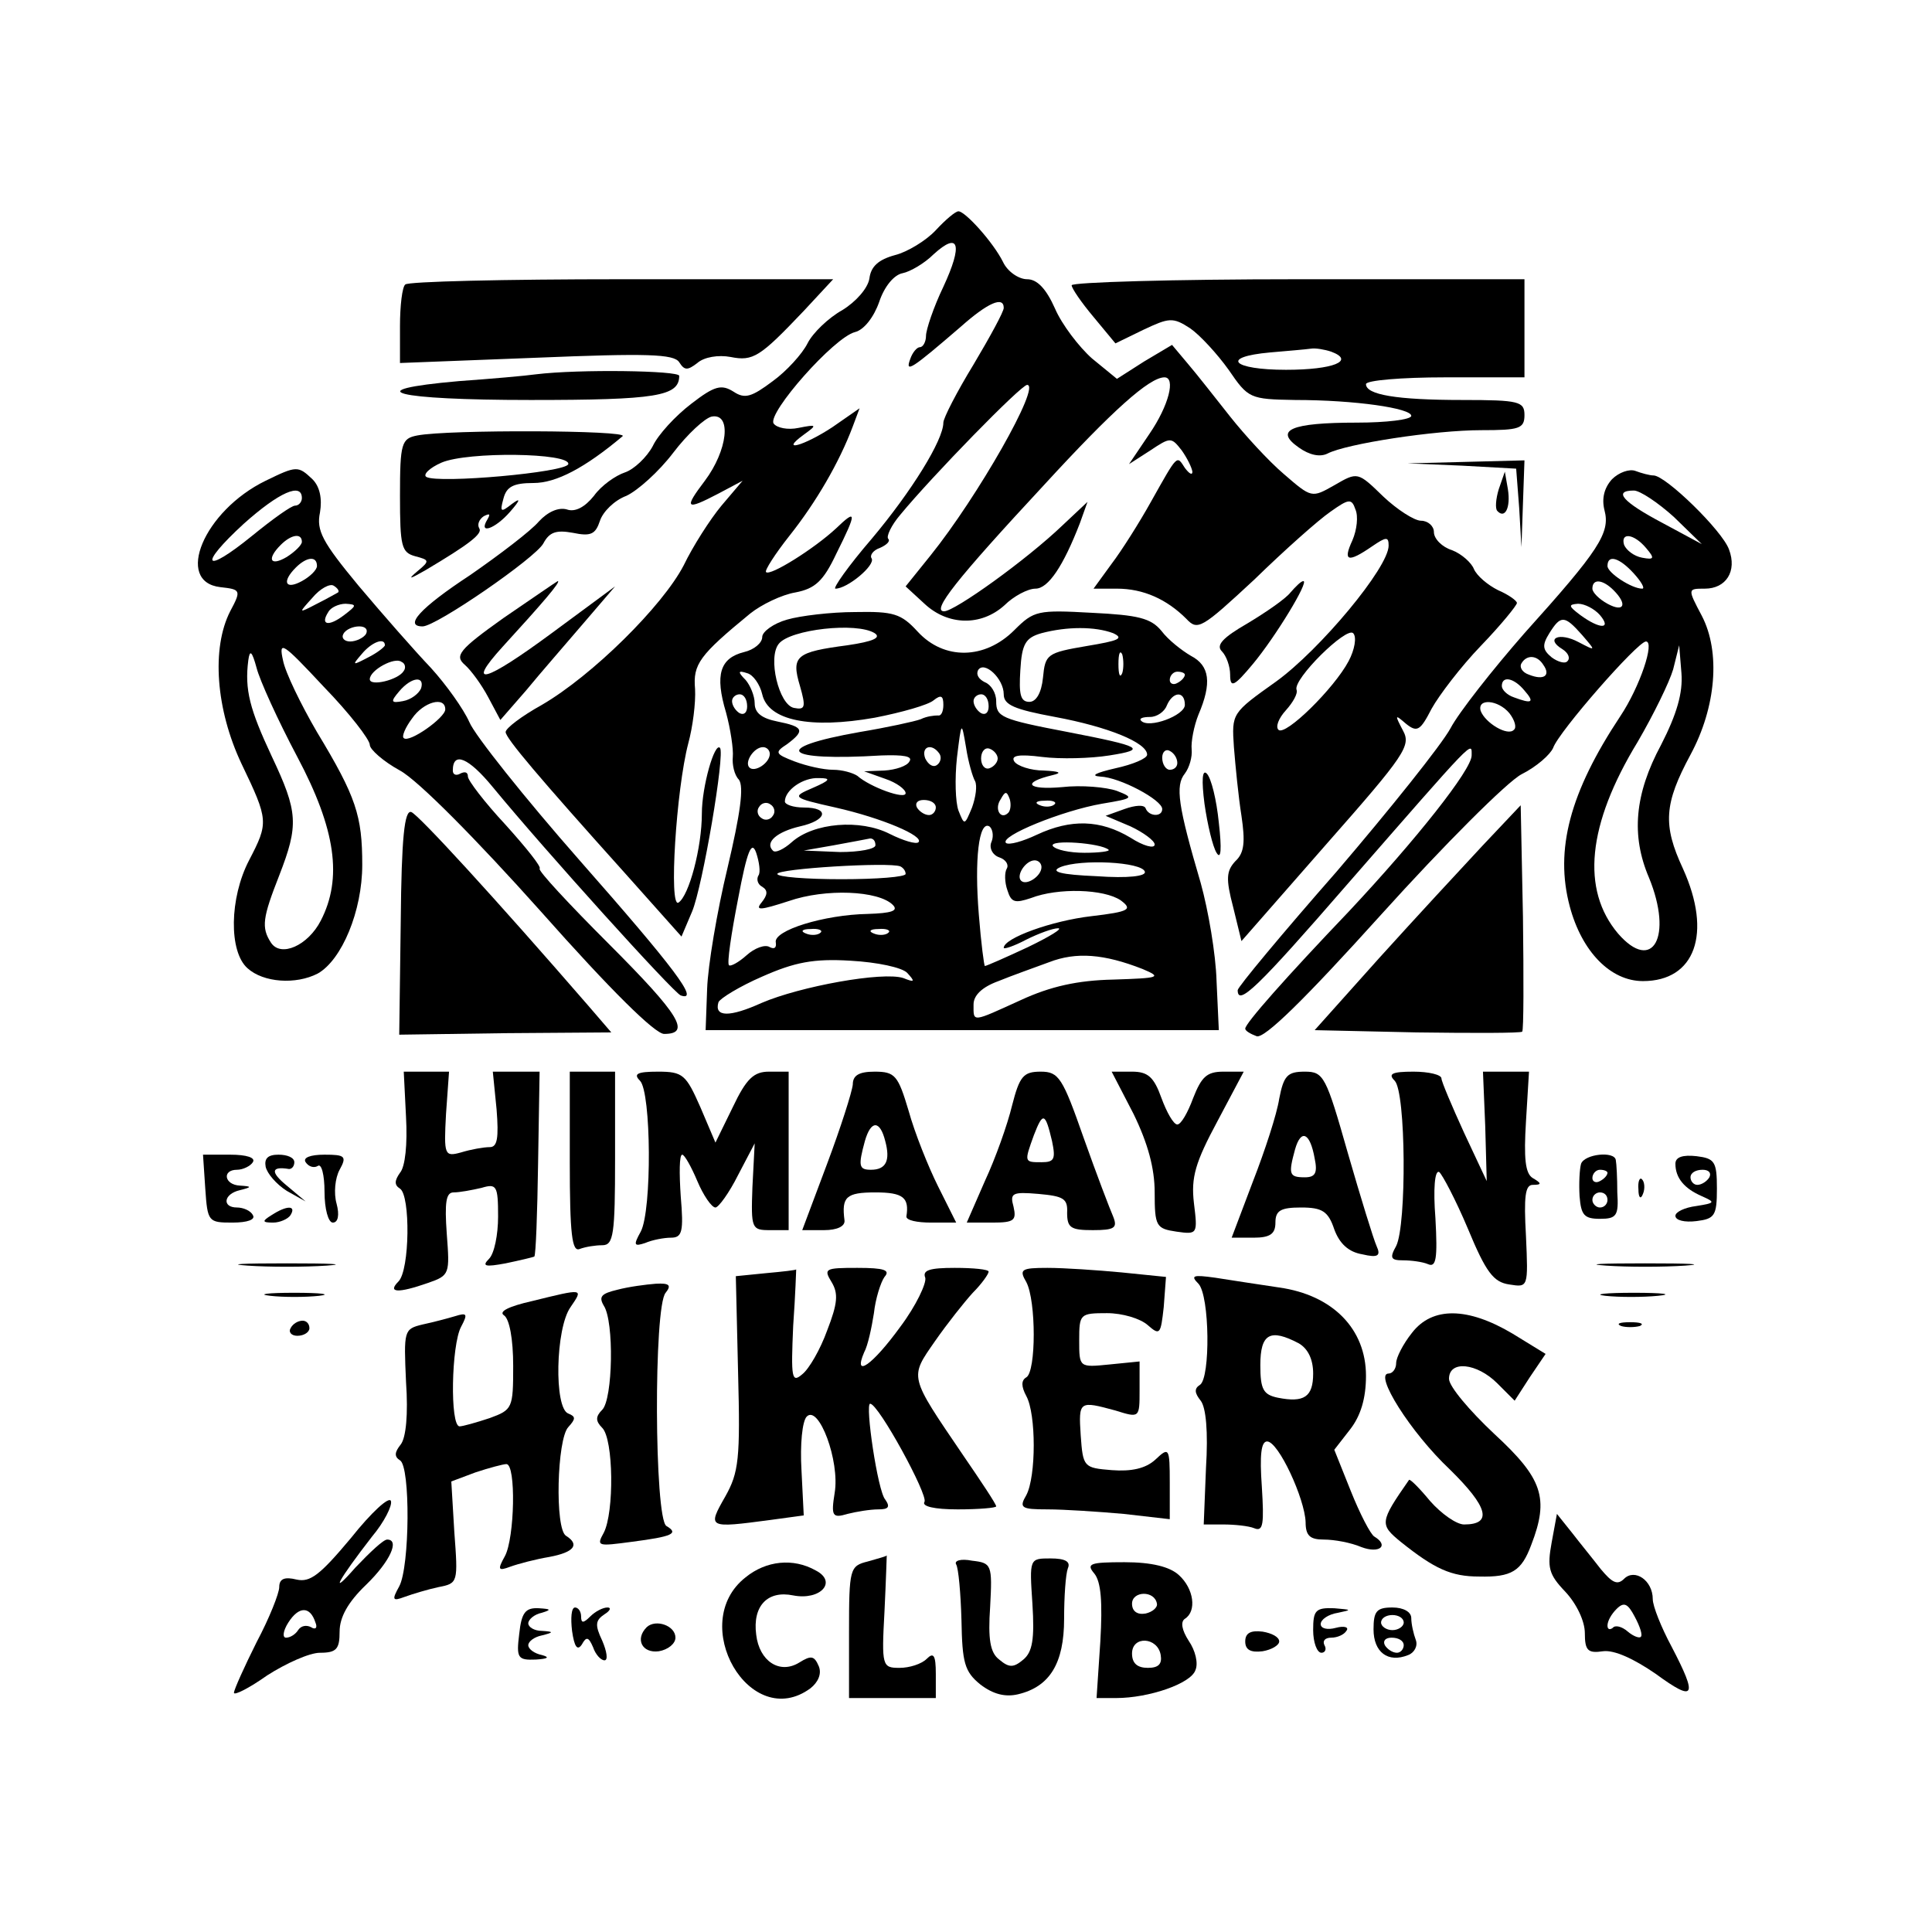 <?xml version="1.0" standalone="no"?>
<!DOCTYPE svg PUBLIC "-//W3C//DTD SVG 20010904//EN"
 "http://www.w3.org/TR/2001/REC-SVG-20010904/DTD/svg10.dtd">
<svg version="1.0" xmlns="http://www.w3.org/2000/svg"
 width="256pt" height="256pt" viewBox="0 0 256 256"
 preserveAspectRatio="xMidYMid meet">

<g transform="translate(0,256) scale(0.1,-0.1)"
fill="#000000" stroke="none">
<path d="M1240 2255 c-13 -14 -38 -29 -54 -33 -22 -6 -32 -15 -34 -31 -2 -13
-18 -31 -36 -42 -18 -10 -39 -30 -46 -44 -7 -14 -28 -37 -46 -50 -28 -21 -37
-24 -52 -14 -16 10 -25 8 -56 -16 -21 -16 -44 -41 -51 -56 -8 -15 -25 -31 -37
-35 -12 -4 -31 -17 -41 -31 -12 -15 -25 -22 -36 -18 -11 3 -25 -3 -37 -16 -10
-12 -52 -44 -91 -71 -67 -44 -88 -68 -63 -68 18 0 150 91 160 110 8 15 17 18
39 14 24 -5 30 -2 36 16 4 12 19 27 35 33 15 7 43 32 62 57 19 25 42 46 51 48
27 5 21 -45 -9 -85 -28 -37 -26 -40 18 -17 l32 17 -28 -33 c-15 -18 -38 -54
-50 -79 -28 -54 -121 -146 -188 -185 -27 -15 -48 -31 -48 -36 0 -8 44 -60 159
-188 l74 -83 14 33 c14 33 44 210 37 217 -7 8 -24 -51 -24 -87 0 -45 -17 -109
-31 -118 -13 -8 -3 150 13 211 6 22 10 54 9 72 -3 33 6 45 73 100 15 12 42 25
60 28 26 5 37 15 54 51 28 56 27 60 0 34 -29 -27 -88 -64 -93 -58 -2 2 12 24
31 48 35 44 66 97 84 145 l9 24 -36 -25 c-38 -25 -71 -34 -38 -10 18 13 18 14
-7 9 -14 -3 -29 0 -33 6 -8 14 80 114 108 121 12 3 25 20 32 40 7 21 20 36 31
38 10 2 29 13 41 25 34 31 39 13 13 -43 -13 -27 -23 -57 -23 -65 0 -8 -4 -15
-8 -15 -4 0 -10 -7 -13 -16 -7 -19 2 -13 67 43 36 32 57 41 57 25 0 -5 -18
-38 -40 -75 -22 -36 -40 -71 -40 -77 0 -23 -42 -91 -95 -154 -31 -36 -52 -66
-48 -66 16 0 53 31 48 40 -3 4 2 11 11 14 9 4 14 9 11 12 -3 3 4 18 16 32 42
51 160 172 168 172 19 0 -66 -149 -128 -226 l-33 -41 25 -23 c31 -29 75 -30
106 -2 12 12 31 22 41 22 17 0 37 30 59 87 l10 28 -33 -31 c-48 -46 -143 -114
-157 -114 -17 0 15 41 133 168 90 98 139 142 159 142 15 0 6 -37 -20 -75 l-27
-40 28 18 c27 18 28 18 42 0 7 -10 13 -22 14 -28 0 -5 -4 -3 -10 5 -11 17 -9
19 -45 -45 -15 -27 -39 -65 -52 -82 l-24 -33 31 0 c35 0 66 -14 92 -40 15 -16
20 -13 90 52 40 39 85 79 101 90 24 17 28 18 33 3 4 -9 2 -27 -4 -41 -13 -28
-6 -30 26 -8 19 13 22 13 22 1 0 -29 -91 -138 -149 -180 -59 -42 -59 -42 -56
-87 2 -25 6 -66 10 -91 5 -34 4 -49 -8 -60 -12 -13 -13 -23 -3 -61 l11 -45
113 129 c104 118 112 130 101 150 -11 21 -11 22 4 9 15 -12 19 -9 34 20 10 18
39 56 65 83 27 28 48 54 48 57 0 3 -11 11 -25 17 -14 7 -28 19 -32 28 -3 8
-16 20 -29 25 -13 4 -24 15 -24 24 0 8 -8 15 -17 15 -9 0 -32 15 -50 32 -34
33 -34 33 -65 15 -30 -17 -30 -17 -67 15 -20 17 -52 52 -71 76 -19 24 -44 56
-56 70 l-21 25 -37 -22 -36 -23 -33 27 c-17 15 -40 45 -49 66 -12 27 -24 39
-37 39 -11 0 -26 10 -32 23 -13 26 -50 67 -59 67 -4 0 -17 -11 -30 -25z m547
-571 c-19 -36 -84 -100 -93 -91 -4 4 0 15 10 26 9 10 16 22 14 27 -5 14 66 84
75 75 5 -5 2 -22 -6 -37z"/>
<path d="M537 2183 c-4 -3 -7 -28 -7 -55 l0 -49 181 7 c146 6 182 5 189 -6 7
-11 11 -11 24 -1 9 8 28 11 44 8 30 -6 39 0 97 61 l39 42 -280 0 c-155 0 -284
-3 -287 -7z"/>
<path d="M1420 2182 c0 -4 13 -23 29 -42 l29 -35 37 18 c34 16 39 17 62 2 13
-9 36 -34 51 -55 26 -38 28 -39 88 -40 80 0 154 -11 154 -21 0 -5 -33 -9 -72
-9 -88 0 -110 -10 -77 -33 14 -10 28 -13 38 -8 25 13 142 31 204 31 50 0 57 2
57 20 0 18 -7 20 -82 20 -88 0 -128 7 -128 21 0 5 47 9 105 9 l105 0 0 65 0
65 -300 0 c-165 0 -300 -4 -300 -8z m344 -88 c32 -12 3 -24 -60 -24 -71 0 -88
17 -21 23 23 2 47 4 54 5 6 1 18 -1 27 -4z"/>
<path d="M710 2064 c-14 -2 -60 -6 -102 -9 -137 -12 -85 -25 95 -25 167 0 197
5 197 32 0 7 -133 9 -190 2z"/>
<path d="M553 1983 c-21 -4 -23 -10 -23 -80 0 -67 2 -75 20 -80 19 -5 20 -6 3
-20 -13 -11 -11 -11 10 1 59 35 77 49 72 56 -3 5 0 12 6 16 8 4 9 3 5 -4 -13
-21 10 -13 30 10 14 16 14 19 2 10 -14 -11 -16 -11 -11 7 4 16 13 21 40 21 30
0 68 20 118 62 9 8 -231 9 -272 1z m200 -38 c-3 -11 -172 -26 -188 -17 -5 3 4
12 20 19 35 15 171 13 168 -2z"/>
<path d="M1937 1943 l72 -4 4 -52 3 -52 2 58 2 57 -77 -2 -78 -2 72 -3z"/>
<path d="M352 1923 c-82 -40 -121 -134 -60 -141 27 -3 28 -4 13 -32 -25 -49
-19 -130 15 -202 36 -75 36 -78 10 -128 -26 -50 -27 -121 -2 -143 21 -19 64
-22 93 -7 32 18 59 83 59 144 0 65 -8 90 -60 176 -21 36 -42 79 -45 95 -6 27
-1 24 54 -35 34 -35 61 -70 61 -77 0 -6 18 -22 40 -34 24 -13 102 -92 186
-186 94 -106 152 -163 164 -163 36 0 21 25 -74 120 -52 52 -93 96 -91 99 3 2
-18 28 -45 58 -28 30 -50 59 -50 64 0 6 -4 7 -10 4 -5 -3 -10 -2 -10 4 0 26
21 17 53 -22 70 -85 239 -272 249 -276 26 -9 -9 37 -134 179 -73 83 -139 166
-146 183 -8 18 -31 50 -51 72 -21 22 -64 71 -96 109 -48 58 -56 73 -51 97 3
18 0 34 -10 44 -19 18 -21 18 -62 -2z m48 -23 c0 -5 -4 -10 -9 -10 -5 0 -30
-18 -57 -40 -64 -52 -72 -40 -11 16 47 42 77 55 77 34z m0 -58 c0 -4 -9 -13
-20 -20 -22 -13 -27 -3 -8 16 14 14 28 16 28 4z m20 -32 c0 -5 -9 -14 -20 -20
-22 -12 -27 -1 -8 18 14 14 28 16 28 2z m28 -35 c-2 -1 -14 -8 -28 -15 -25
-13 -25 -13 -6 8 10 12 23 19 28 16 5 -3 8 -7 6 -9z m8 -30 c-21 -16 -32 -13
-21 4 3 6 14 11 23 11 15 -1 15 -2 -2 -15z m29 -25 c-3 -5 -13 -10 -21 -10 -8
0 -12 5 -9 10 3 6 13 10 21 10 8 0 12 -4 9 -10z m25 -15 c0 -2 -10 -10 -22
-16 -21 -11 -22 -11 -9 4 13 16 31 23 31 12z m-116 -148 c51 -96 60 -161 31
-217 -17 -33 -53 -49 -66 -29 -13 20 -11 33 11 89 26 67 25 84 -10 158 -29 62
-36 88 -31 127 2 15 5 12 11 -10 4 -16 28 -69 54 -118z m141 114 c-7 -12 -45
-21 -45 -11 0 12 33 30 42 23 5 -2 6 -8 3 -12z m23 -23 c-3 -7 -13 -15 -24
-17 -16 -3 -17 -1 -5 13 16 19 34 21 29 4z m32 -28 c0 -11 -48 -45 -55 -38 -3
2 2 14 11 26 15 22 44 30 44 12z"/>
<path d="M2136 1925 c-10 -11 -14 -25 -10 -41 8 -30 -7 -53 -106 -163 -42 -48
-87 -105 -98 -126 -12 -22 -80 -107 -151 -190 -72 -82 -131 -153 -131 -157 0
-22 27 4 145 140 172 197 165 190 165 171 0 -19 -74 -112 -162 -206 -84 -88
-138 -149 -138 -156 0 -3 7 -7 15 -10 10 -4 64 49 165 161 83 92 167 176 186
186 20 10 38 26 42 35 7 21 112 141 123 141 12 0 -8 -60 -34 -99 -67 -101 -87
-177 -67 -252 16 -60 54 -99 97 -99 69 0 92 63 53 149 -27 58 -25 86 10 151
34 63 40 136 15 184 -19 36 -19 36 4 36 28 0 43 23 32 52 -9 25 -84 98 -100
98 -5 0 -16 3 -24 6 -8 3 -22 -2 -31 -11z m82 -50 l37 -36 -52 28 c-53 28 -66
43 -38 43 8 0 32 -16 53 -35z m-37 -41 c12 -14 11 -16 -5 -13 -11 2 -21 10
-24 17 -5 17 13 15 29 -4z m-16 -34 c10 -11 15 -20 11 -20 -14 0 -46 21 -46
30 0 16 16 11 35 -10z m-27 -22 c19 -19 14 -30 -8 -18 -11 6 -20 15 -20 20 0
14 14 12 28 -2z m-18 -33 c16 -19 0 -19 -26 0 -16 12 -16 14 -3 15 9 0 22 -7
29 -15z m-24 -26 c19 -22 19 -22 -4 -10 -26 14 -45 5 -22 -9 8 -5 11 -12 7
-16 -3 -4 -13 -1 -21 5 -12 10 -13 16 -3 32 15 24 20 24 43 -2z m105 -146
c-35 -65 -40 -120 -16 -176 32 -78 5 -127 -41 -74 -49 58 -41 144 26 254 21
36 42 79 47 96 l8 32 3 -37 c2 -26 -6 -54 -27 -95z m-156 106 c10 -14 1 -21
-19 -13 -9 3 -13 10 -10 15 7 12 21 11 29 -2z m-25 -34 c14 -16 10 -18 -14 -9
-9 3 -16 10 -16 15 0 14 16 11 30 -6z m-20 -30 c7 -9 10 -19 6 -22 -8 -9 -38
9 -44 25 -5 17 23 15 38 -3z"/>
<path d="M1986 1912 c-4 -13 -5 -26 -2 -29 10 -11 18 4 14 29 l-4 23 -8 -23z"/>
<path d="M667 1741 c-59 -42 -65 -50 -51 -62 8 -7 22 -26 31 -43 l16 -30 34
39 c18 22 53 62 76 89 l42 49 -84 -62 c-88 -65 -115 -73 -65 -18 53 58 78 87
73 87 -2 -1 -34 -23 -72 -49z"/>
<path d="M1710 1775 c-6 -8 -32 -26 -57 -41 -33 -19 -42 -29 -34 -37 6 -6 11
-20 11 -31 0 -18 5 -16 30 14 30 36 75 110 67 110 -3 0 -10 -7 -17 -15z"/>
<path d="M1043 1739 c-18 -5 -33 -16 -33 -23 0 -8 -11 -17 -24 -20 -32 -8 -39
-30 -24 -80 6 -22 10 -49 9 -59 -1 -10 2 -24 8 -30 7 -9 2 -45 -15 -117 -14
-58 -26 -130 -27 -160 l-2 -55 340 0 340 0 -3 65 c-1 36 -11 94 -21 130 -30
102 -34 129 -21 145 6 8 10 22 9 32 -1 10 3 31 9 46 18 42 15 65 -10 78 -12 7
-30 21 -39 33 -14 17 -31 21 -92 24 -72 4 -77 3 -103 -23 -39 -39 -93 -40
-128 -2 -22 24 -32 27 -83 26 -32 0 -73 -5 -90 -10z m116 -18 c9 -6 -2 -11
-36 -16 -68 -9 -75 -14 -63 -54 8 -28 7 -32 -8 -29 -20 4 -35 67 -20 85 15 19
103 29 127 14z m316 0 c15 -7 7 -10 -35 -17 -53 -9 -55 -11 -58 -42 -2 -20 -9
-32 -18 -32 -12 0 -14 10 -12 42 2 35 7 43 28 49 34 9 71 9 95 0z m12 -53 c-3
-7 -5 -2 -5 12 0 14 2 19 5 13 2 -7 2 -19 0 -25z m-157 -28 c0 -14 14 -20 68
-30 70 -13 122 -34 122 -50 0 -5 -19 -13 -42 -18 -26 -6 -34 -10 -20 -11 26
-1 82 -31 82 -43 0 -11 -18 -10 -22 1 -2 5 -14 4 -28 -1 l-25 -9 33 -14 c17
-8 32 -19 32 -24 0 -6 -15 -2 -32 9 -40 24 -79 25 -124 4 -19 -9 -37 -14 -41
-11 -9 9 75 43 127 52 42 7 43 8 20 17 -14 5 -47 8 -73 5 -46 -4 -54 6 -12 16
13 3 9 5 -12 6 -17 0 -35 6 -39 12 -5 8 6 10 37 6 24 -3 64 -2 89 2 51 8 43
12 -55 31 -89 17 -95 20 -95 41 0 11 -7 22 -15 25 -8 4 -12 10 -9 16 8 13 34
-11 34 -32z m-320 0 c8 -35 64 -46 149 -31 36 7 71 17 78 23 10 8 13 6 13 -6
0 -9 -3 -15 -7 -14 -5 0 -15 -1 -23 -5 -8 -3 -45 -11 -81 -17 -119 -21 -102
-39 29 -31 29 1 42 -1 37 -8 -3 -6 -18 -11 -33 -12 l-27 -1 28 -10 c15 -5 27
-14 27 -19 0 -9 -47 8 -64 23 -6 4 -20 8 -32 8 -13 0 -35 5 -51 11 -26 10 -27
12 -10 23 24 18 22 23 -13 30 -20 4 -30 11 -30 24 0 10 -6 24 -12 31 -11 11
-10 13 2 9 8 -2 17 -15 20 -28z m560 26 c0 -3 -4 -8 -10 -11 -5 -3 -10 -1 -10
4 0 6 5 11 10 11 6 0 10 -2 10 -4z m-580 -42 c0 -8 -4 -12 -10 -9 -5 3 -10 10
-10 16 0 5 5 9 10 9 6 0 10 -7 10 -16z m320 0 c0 -8 -4 -12 -10 -9 -5 3 -10
10 -10 16 0 5 5 9 10 9 6 0 10 -7 10 -16z m260 2 c0 -14 -48 -32 -58 -21 -3 3
2 5 12 5 9 0 19 7 22 15 8 19 24 20 24 1z m-278 -101 c3 -6 1 -21 -4 -35 -10
-24 -10 -24 -18 -4 -4 11 -5 42 -2 70 6 49 6 49 12 14 3 -20 9 -40 12 -45z
m-272 36 c0 -12 -20 -25 -27 -18 -7 7 6 27 18 27 5 0 9 -4 9 -9z m225 0 c3 -5
1 -12 -4 -15 -5 -3 -11 1 -15 9 -6 16 9 21 19 6z m77 -6 c0 -5 -5 -11 -11 -13
-6 -2 -11 4 -11 13 0 9 5 15 11 13 6 -2 11 -8 11 -13z m238 -6 c0 -5 -4 -9
-10 -9 -5 0 -10 7 -10 16 0 8 5 12 10 9 6 -3 10 -10 10 -16z m-483 -33 c-28
-12 -28 -13 30 -26 62 -14 118 -38 110 -46 -3 -3 -20 2 -38 11 -39 20 -101 15
-130 -11 -10 -9 -22 -15 -25 -11 -11 11 6 25 36 32 36 8 40 25 5 25 -14 0 -25
4 -25 8 0 15 24 32 45 31 17 0 15 -3 -8 -13z m259 -33 c-10 -10 -19 5 -10 18
6 11 8 11 12 0 2 -7 1 -15 -2 -18z m-312 -4 c-3 -5 -10 -7 -15 -3 -5 3 -7 10
-3 15 3 5 10 7 15 3 5 -3 7 -10 3 -15z m216 11 c0 -5 -4 -10 -9 -10 -6 0 -13
5 -16 10 -3 6 1 10 9 10 9 0 16 -4 16 -10z m157 4 c-3 -3 -12 -4 -19 -1 -8 3
-5 6 6 6 11 1 17 -2 13 -5z m-83 -49 c-4 -8 1 -18 10 -21 9 -3 13 -10 10 -15
-3 -5 -3 -18 1 -29 5 -16 10 -17 31 -10 36 14 97 12 119 -3 16 -12 12 -15 -39
-21 -52 -6 -116 -29 -116 -42 0 -2 13 2 30 11 16 8 35 15 42 15 7 0 -11 -11
-40 -25 -30 -14 -55 -25 -57 -25 -1 0 -5 30 -8 68 -6 73 0 125 14 117 4 -3 6
-12 3 -20z m-309 -45 c-3 -5 -1 -12 5 -15 8 -5 7 -11 -1 -21 -9 -11 -1 -10 36
2 49 17 119 14 138 -5 8 -8 -2 -11 -33 -12 -58 -1 -126 -22 -122 -38 1 -7 -2
-9 -8 -6 -6 4 -20 -1 -31 -11 -10 -9 -21 -15 -23 -13 -3 2 3 42 12 88 12 64
18 78 24 61 4 -12 6 -26 3 -30z m155 40 c0 -5 -21 -9 -47 -9 l-48 2 40 7 c22
4 43 8 48 9 4 0 7 -3 7 -9z m309 -6 c2 -2 -12 -4 -32 -4 -20 0 -38 4 -42 9 -5
9 64 4 74 -5z m-269 -32 c0 -4 -38 -7 -85 -7 -47 0 -85 3 -85 7 0 7 148 16
163 10 4 -2 7 -6 7 -10z m180 9 c0 -12 -20 -25 -27 -18 -7 7 6 27 18 27 5 0 9
-4 9 -9z m137 -6 c2 -6 -22 -9 -64 -6 -48 2 -62 6 -48 12 27 11 108 7 112 -6z
m-430 -81 c-3 -3 -12 -4 -19 -1 -8 3 -5 6 6 6 11 1 17 -2 13 -5z m90 0 c-3 -3
-12 -4 -19 -1 -8 3 -5 6 6 6 11 1 17 -2 13 -5z m337 -48 c26 -11 23 -12 -39
-14 -47 -1 -83 -9 -122 -27 -66 -30 -63 -30 -63 -6 0 12 11 23 33 31 17 7 48
18 67 25 36 14 73 11 124 -9z m-312 -5 c11 -12 10 -13 -5 -7 -27 9 -137 -11
-188 -33 -42 -19 -63 -19 -57 1 2 5 28 21 58 34 43 19 68 24 117 21 36 -2 68
-9 75 -16z"/>
<path d="M1596 1495 c4 -28 11 -57 16 -65 6 -10 7 5 3 40 -3 30 -10 59 -16 65
-6 6 -7 -9 -3 -40z"/>
<path d="M531 1339 l-2 -150 141 2 140 1 -31 36 c-124 143 -224 252 -234 256
-9 3 -13 -33 -14 -145z"/>
<path d="M1964 1439 c-28 -30 -90 -97 -137 -149 l-85 -95 135 -3 c75 -1 138
-1 140 1 2 2 2 71 1 152 l-3 148 -51 -54z"/>
<path d="M538 1080 c2 -36 -1 -66 -8 -74 -7 -10 -8 -16 0 -21 14 -9 13 -108
-2 -123 -15 -15 -1 -16 39 -2 29 10 29 12 25 65 -3 42 -1 55 9 55 8 0 24 3 37
6 20 6 22 3 22 -38 0 -24 -5 -49 -12 -56 -10 -10 -5 -11 22 -6 19 4 36 8 38 9
2 2 4 57 5 124 l2 121 -31 0 -31 0 5 -50 c3 -38 1 -50 -9 -50 -8 0 -25 -3 -38
-7 -22 -6 -23 -4 -20 51 l4 56 -30 0 -30 0 3 -60z"/>
<path d="M755 1020 c0 -96 3 -119 13 -115 8 3 21 5 30 5 15 0 17 14 17 115 l0
115 -30 0 -30 0 0 -120z"/>
<path d="M848 1128 c15 -15 16 -172 1 -200 -10 -18 -9 -20 6 -15 9 4 25 7 34
7 15 0 17 8 13 55 -2 30 -2 55 2 55 3 0 12 -16 20 -35 8 -19 19 -35 24 -35 4
0 18 19 30 43 l22 42 -3 -58 c-2 -55 -1 -57 23 -57 l25 0 0 105 0 105 -26 0
c-20 0 -30 -9 -48 -47 l-23 -47 -20 47 c-19 43 -23 47 -56 47 -28 0 -33 -3
-24 -12z"/>
<path d="M1130 1123 c-1 -10 -16 -57 -34 -105 l-33 -88 29 0 c17 0 28 5 27 13
-4 31 2 37 41 37 37 0 45 -7 41 -32 0 -5 14 -8 33 -8 l33 0 -24 48 c-13 26
-31 71 -39 100 -14 47 -18 52 -45 52 -21 0 -29 -5 -29 -17z m43 -75 c7 -26 1
-38 -19 -38 -16 0 -17 5 -8 38 8 28 20 28 27 0z"/>
<path d="M1341 1095 c-6 -25 -22 -70 -36 -100 l-24 -55 34 0 c29 0 32 3 28 21
-5 18 -2 20 33 17 33 -3 39 -6 38 -25 0 -20 5 -23 34 -23 29 0 33 3 27 18 -4
9 -22 56 -39 104 -28 80 -33 88 -57 88 -23 0 -28 -6 -38 -45z m53 -47 c5 -24
3 -28 -14 -28 -23 0 -23 0 -10 36 12 31 15 30 24 -8z"/>
<path d="M1502 1084 c19 -39 28 -72 28 -104 0 -45 2 -48 29 -52 28 -4 28 -3
23 38 -4 34 2 54 31 108 l35 66 -27 0 c-22 0 -29 -7 -40 -35 -7 -19 -16 -35
-21 -35 -5 0 -14 16 -21 35 -10 28 -18 35 -39 35 l-27 0 29 -56z"/>
<path d="M1695 1104 c-3 -20 -19 -69 -35 -110 l-28 -74 29 0 c22 0 29 5 29 20
0 16 7 20 34 20 28 0 36 -5 44 -29 7 -19 19 -30 37 -33 21 -5 25 -2 19 11 -4
9 -21 64 -38 123 -29 102 -32 108 -57 108 -23 0 -28 -5 -34 -36z m47 -79 c4
-19 1 -25 -13 -25 -21 0 -22 4 -13 37 8 28 20 22 26 -12z"/>
<path d="M1848 1128 c15 -15 16 -191 2 -219 -9 -16 -7 -19 9 -19 11 0 26 -2
33 -5 11 -5 13 7 10 61 -3 38 -1 64 5 61 4 -3 22 -37 38 -75 24 -58 34 -71 55
-74 25 -4 25 -4 22 64 -3 53 -1 68 9 68 12 0 12 2 0 9 -10 6 -12 26 -9 75 l4
66 -31 0 -30 0 3 -72 2 -73 -30 64 c-16 35 -30 68 -30 72 0 5 -17 9 -37 9 -29
0 -34 -3 -25 -12z"/>
<path d="M272 985 c3 -44 4 -45 36 -45 20 0 31 4 27 10 -3 6 -13 10 -21 10
-20 0 -18 18 4 23 16 4 16 5 0 6 -21 1 -24 21 -4 21 8 0 18 5 21 10 4 6 -8 10
-30 10 l-36 0 3 -45z"/>
<path d="M352 1014 c2 -9 14 -23 28 -32 l25 -14 -25 21 c-22 18 -21 26 3 22 4
0 7 4 7 9 0 6 -9 10 -21 10 -14 0 -19 -5 -17 -16z"/>
<path d="M405 1020 c4 -6 11 -8 16 -5 5 4 9 -12 9 -34 0 -23 5 -41 11 -41 7 0
9 10 5 25 -4 14 -2 34 4 45 10 18 7 20 -20 20 -19 0 -29 -4 -25 -10z"/>
<path d="M2095 1018 c-2 -7 -3 -26 -2 -43 2 -25 6 -30 27 -30 22 0 25 4 23 35
0 19 -1 38 -2 43 -2 12 -41 8 -46 -5z m35 -12 c0 -3 -4 -8 -10 -11 -5 -3 -10
-1 -10 4 0 6 5 11 10 11 6 0 10 -2 10 -4z m0 -36 c0 -5 -4 -10 -10 -10 -5 0
-10 5 -10 10 0 6 5 10 10 10 6 0 10 -4 10 -10z"/>
<path d="M2220 1018 c0 -19 12 -33 35 -43 18 -8 18 -9 -7 -13 -16 -2 -28 -8
-28 -13 0 -6 12 -9 28 -7 24 3 27 7 27 43 0 36 -3 40 -27 43 -18 2 -28 -1 -28
-10z m45 -18 c-3 -5 -10 -10 -16 -10 -5 0 -9 5 -9 10 0 6 7 10 16 10 8 0 12
-4 9 -10z"/>
<path d="M2171 984 c0 -11 3 -14 6 -6 3 7 2 16 -1 19 -3 4 -6 -2 -5 -13z"/>
<path d="M360 950 c-13 -8 -13 -10 2 -10 9 0 20 5 23 10 8 13 -5 13 -25 0z"/>
<path d="M328 883 c28 -2 76 -2 105 0 28 2 5 3 -53 3 -58 0 -81 -1 -52 -3z"/>
<path d="M2128 883 c28 -2 76 -2 105 0 28 2 5 3 -53 3 -58 0 -81 -1 -52 -3z"/>
<path d="M1015 873 l-40 -4 3 -128 c3 -114 1 -132 -17 -164 -24 -42 -23 -42
60 -31 l44 6 -3 60 c-2 34 1 65 7 71 16 16 44 -59 37 -101 -5 -31 -3 -34 17
-28 12 3 30 6 41 6 13 0 16 3 9 13 -10 11 -27 127 -20 127 11 0 77 -121 72
-130 -4 -6 13 -10 44 -10 28 0 51 2 51 4 0 3 -20 33 -44 68 -72 106 -71 102
-37 151 16 23 39 52 50 64 12 12 21 25 21 28 0 3 -20 5 -45 5 -33 0 -43 -3
-39 -13 2 -7 -12 -37 -33 -65 -37 -51 -63 -69 -48 -34 5 9 10 33 13 52 2 19 9
41 14 48 8 9 0 12 -36 12 -43 0 -45 -1 -34 -19 9 -15 8 -28 -6 -64 -9 -25 -24
-51 -33 -58 -14 -12 -15 -5 -12 64 3 42 4 76 4 75 0 -1 -18 -3 -40 -5z"/>
<path d="M1360 861 c13 -25 13 -118 0 -126 -7 -4 -7 -12 0 -25 13 -24 13 -106
0 -131 -10 -17 -7 -19 28 -19 22 0 67 -3 101 -6 l61 -7 0 48 c0 47 -1 48 -19
31 -13 -12 -32 -16 -58 -14 -37 3 -38 4 -41 46 -3 46 -2 46 46 33 32 -10 32
-10 32 27 l0 38 -40 -4 c-40 -4 -40 -4 -40 32 0 35 1 36 37 36 20 0 44 -7 54
-16 16 -14 17 -12 21 24 l3 40 -59 6 c-32 3 -76 6 -98 6 -35 0 -38 -2 -28 -19z"/>
<path d="M1588 859 c15 -16 16 -125 2 -134 -8 -5 -7 -11 1 -21 7 -9 10 -41 7
-89 l-3 -75 26 0 c15 0 34 -2 41 -5 12 -5 13 6 10 55 -3 42 -1 60 7 60 15 0
50 -76 51 -107 0 -18 6 -23 24 -23 14 0 36 -4 50 -10 24 -9 37 2 17 14 -5 3
-19 30 -31 60 l-22 55 21 27 c14 18 21 41 21 71 0 62 -44 107 -115 117 -27 4
-66 10 -85 13 -29 4 -33 3 -22 -8z m133 -79 c12 -7 19 -21 19 -40 0 -31 -12
-39 -47 -32 -19 4 -23 11 -23 43 0 42 13 49 51 29z"/>
<path d="M818 851 c-21 -5 -25 -9 -18 -21 14 -21 12 -124 -2 -138 -9 -9 -9
-15 0 -24 15 -15 16 -112 2 -139 -10 -18 -8 -18 37 -12 54 7 63 11 46 21 -16
10 -17 291 -1 309 8 10 5 13 -13 12 -13 -1 -36 -4 -51 -8z"/>
<path d="M358 843 c17 -2 47 -2 65 0 17 2 3 4 -33 4 -36 0 -50 -2 -32 -4z"/>
<path d="M705 836 c-31 -7 -45 -14 -37 -19 7 -5 12 -31 12 -67 0 -56 -1 -58
-31 -69 -18 -6 -36 -11 -40 -11 -13 0 -11 108 2 132 9 17 8 19 -8 14 -10 -3
-29 -8 -43 -11 -25 -6 -25 -8 -22 -76 3 -43 0 -74 -7 -83 -8 -10 -9 -16 -1
-21 14 -8 13 -141 -1 -167 -10 -18 -9 -20 7 -14 11 4 31 10 45 13 26 5 26 6
21 73 l-4 67 32 12 c18 6 37 11 41 11 13 0 11 -98 -2 -122 -10 -18 -9 -20 7
-14 11 4 34 10 52 13 32 6 41 16 22 28 -15 9 -12 128 3 144 10 11 10 14 0 18
-19 7 -17 113 3 141 17 25 18 25 -51 8z"/>
<path d="M2127 843 c18 -2 50 -2 70 0 21 2 7 4 -32 4 -38 0 -55 -2 -38 -4z"/>
<path d="M1871 794 c-12 -15 -21 -33 -21 -40 0 -8 -5 -14 -10 -14 -20 0 29
-78 81 -127 51 -50 57 -73 19 -73 -10 0 -30 14 -45 31 -14 17 -27 30 -28 28
-39 -56 -39 -59 -11 -82 45 -36 67 -46 104 -46 43 -1 56 7 69 42 24 62 15 88
-49 147 -33 31 -60 63 -60 73 0 25 37 21 64 -6 l23 -23 20 31 21 31 -44 27
c-59 35 -106 36 -133 1z"/>
<path d="M385 800 c-3 -5 1 -10 9 -10 9 0 16 5 16 10 0 6 -4 10 -9 10 -6 0
-13 -4 -16 -10z"/>
<path d="M2148 803 c6 -2 18 -2 25 0 6 3 1 5 -13 5 -14 0 -19 -2 -12 -5z"/>
<path d="M465 522 c-41 -49 -54 -59 -72 -55 -16 4 -23 1 -23 -10 0 -8 -13 -41
-30 -73 -16 -32 -30 -63 -30 -67 0 -4 20 6 44 23 25 16 56 30 70 30 22 0 26 5
26 28 0 19 11 39 35 62 32 31 45 60 28 60 -5 0 -23 -17 -42 -37 -36 -41 -23
-17 22 41 16 19 27 41 25 47 -2 7 -26 -15 -53 -49z m-47 -112 c3 -7 0 -10 -6
-6 -6 3 -13 2 -17 -4 -3 -5 -10 -10 -16 -10 -5 0 -4 9 3 20 14 22 29 22 36 0z"/>
<path d="M2056 516 c-6 -33 -4 -42 18 -65 15 -16 26 -39 26 -55 0 -23 4 -27
24 -24 15 2 41 -10 70 -30 52 -38 56 -31 21 36 -14 26 -25 54 -25 63 0 25 -24
41 -38 27 -9 -9 -16 -5 -31 13 -10 13 -28 35 -38 48 l-20 25 -7 -38z m118
-125 c-2 -2 -10 1 -17 7 -8 7 -17 9 -20 5 -4 -3 -7 -2 -7 3 0 6 5 15 12 22 10
10 15 7 24 -10 7 -13 11 -25 8 -27z"/>
<path d="M1150 491 c-24 -6 -25 -9 -25 -94 l0 -87 58 0 57 0 0 32 c0 25 -3 29
-12 20 -7 -7 -23 -12 -36 -12 -23 0 -24 2 -20 75 2 41 3 75 3 74 0 -1 -11 -4
-25 -8z"/>
<path d="M1267 487 c3 -5 6 -38 7 -74 1 -56 4 -68 25 -85 17 -13 33 -17 50
-13 42 10 61 41 61 100 0 29 2 59 5 67 4 9 -4 13 -23 13 -28 0 -28 0 -24 -60
3 -47 0 -64 -12 -74 -13 -11 -19 -11 -32 0 -12 9 -15 27 -12 70 3 56 2 58 -24
61 -15 3 -24 0 -21 -5z"/>
<path d="M988 470 c-78 -61 6 -206 86 -147 10 8 15 19 11 29 -6 14 -10 15 -26
5 -26 -16 -53 2 -57 37 -5 38 15 59 49 52 36 -7 59 18 30 33 -30 17 -66 13
-93 -9z"/>
<path d="M1450 475 c9 -11 11 -38 8 -90 l-5 -75 26 0 c43 0 99 19 105 37 4 9
0 26 -9 39 -9 14 -11 25 -5 29 16 10 12 40 -8 58 -12 11 -36 17 -72 17 -46 0
-51 -2 -40 -15z m83 -40 c1 -5 -6 -11 -15 -13 -11 -2 -18 3 -18 13 0 17 30 18
33 0z m5 -68 c2 -12 -3 -17 -17 -17 -14 0 -21 6 -21 19 0 24 34 22 38 -2z"/>
<path d="M688 395 c-4 -32 -2 -35 22 -34 16 1 19 3 8 6 -10 2 -18 8 -18 13 0
5 8 11 18 13 16 4 16 5 0 6 -10 0 -18 5 -18 10 0 5 8 12 18 14 13 4 12 5 -4 6
-18 1 -23 -6 -26 -34z"/>
<path d="M758 399 c3 -21 7 -27 13 -18 6 11 9 10 15 -4 3 -9 10 -17 15 -17 5
0 3 12 -3 26 -10 21 -9 27 3 35 8 5 9 9 4 9 -6 0 -16 -5 -23 -12 -9 -9 -12 -9
-12 0 0 7 -4 12 -8 12 -5 0 -6 -14 -4 -31z"/>
<path d="M1740 400 c0 -16 5 -30 11 -30 5 0 7 5 4 10 -3 6 1 10 9 10 8 0 17 4
20 9 4 5 -3 7 -14 4 -11 -3 -20 -1 -20 5 0 6 10 13 23 15 19 4 18 4 -5 6 -25
1 -28 -3 -28 -29z"/>
<path d="M1820 401 c0 -30 19 -45 46 -34 8 3 13 12 10 20 -3 8 -6 21 -6 29 0
8 -10 14 -25 14 -21 0 -25 -5 -25 -29z m40 9 c0 -5 -7 -10 -15 -10 -8 0 -15 5
-15 10 0 6 7 10 15 10 8 0 15 -4 15 -10z m0 -30 c0 -5 -4 -10 -9 -10 -6 0 -13
5 -16 10 -3 6 1 10 9 10 9 0 16 -4 16 -10z"/>
<path d="M857 404 c-16 -16 -6 -35 16 -32 12 2 22 10 22 18 0 16 -26 25 -38
14z"/>
<path d="M1650 385 c0 -11 7 -15 23 -13 12 2 22 8 22 13 0 6 -10 11 -22 13
-16 2 -23 -2 -23 -13z"/>
</g>
</svg>
